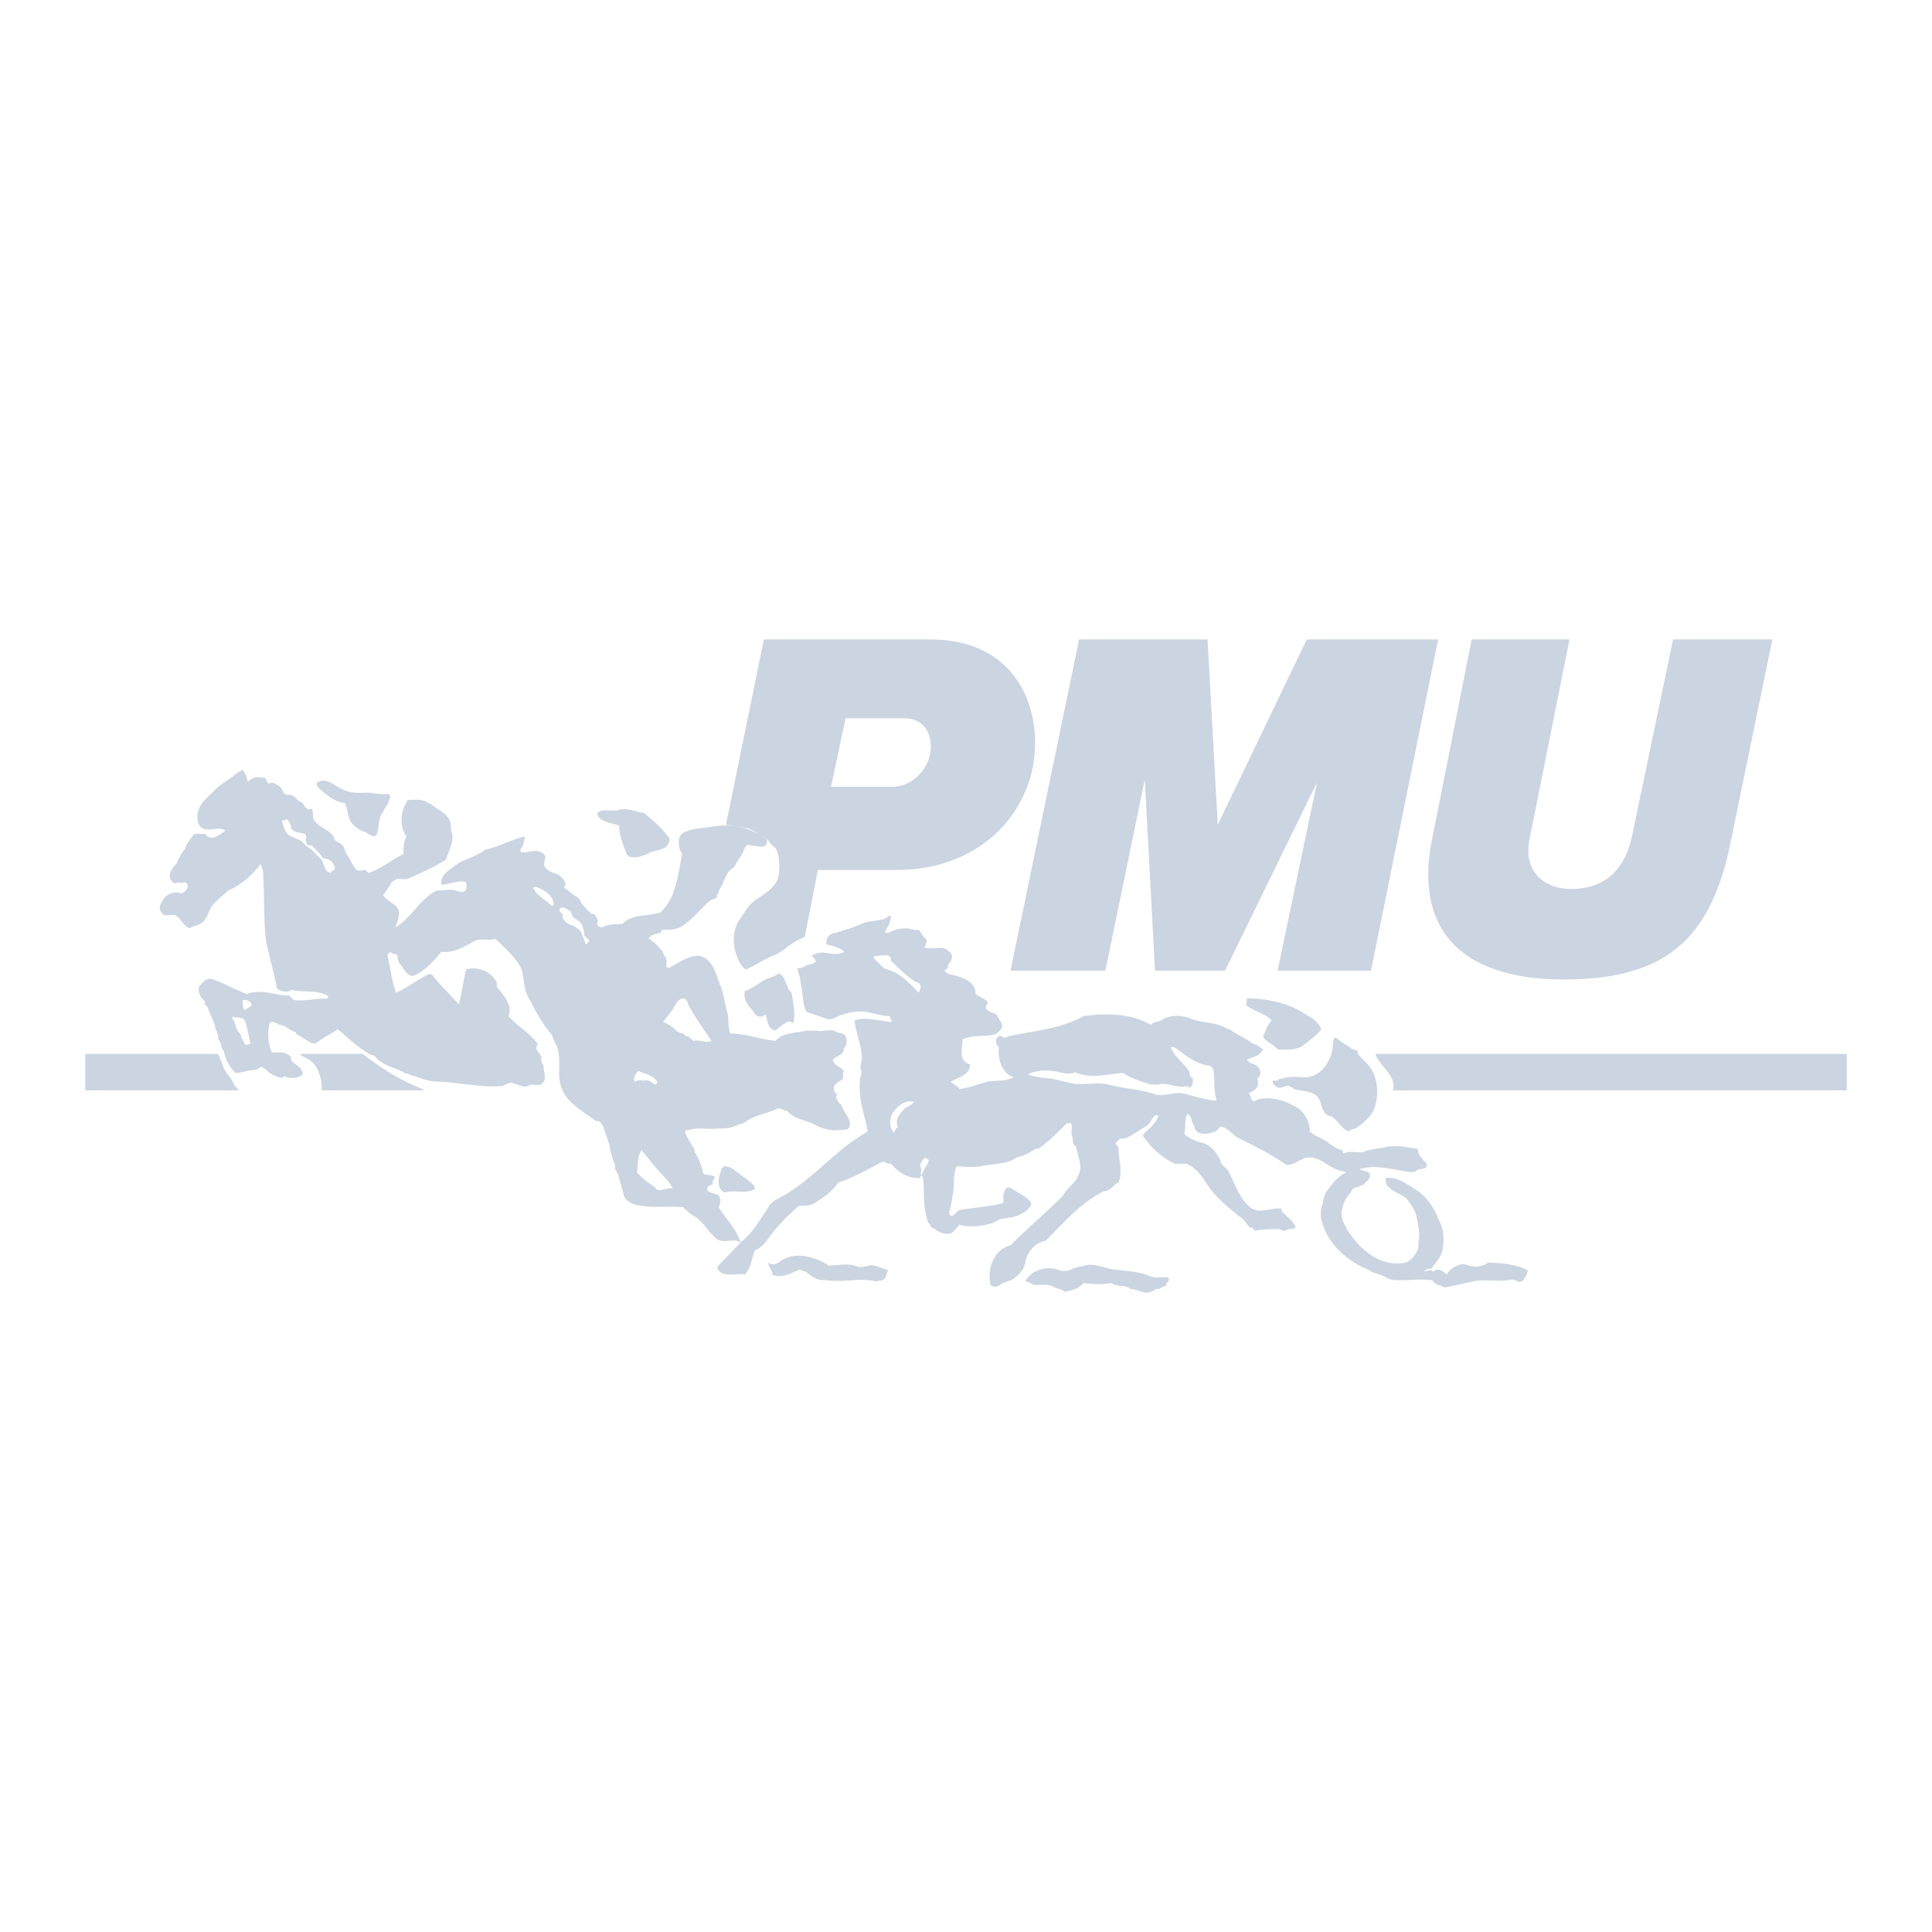 <svg xmlns="http://www.w3.org/2000/svg" width="2500" height="2500" viewBox="0 0 192.756 192.756"><g fill-rule="evenodd" clip-rule="evenodd" fill="#CBD5E1"><path fill="none" d="M0 0h192.756v192.756H0V0z"/><path d="M107.662 63.794l-6.844 33.054h9.465l3.932-19.075 1.019 19.075h6.989l9.173-18.784-3.931 18.784h9.318l6.699-33.054h-13.105l-8.881 18.493-1.019-18.493h-12.815zM146.832 63.794L142.9 83.597c-2.039 10.047 3.932 14.124 13.104 14.124 9.756 0 14.561-3.64 16.6-13.396l4.223-20.531h-9.902l-4.076 19.512c-.873 4.222-3.494 5.387-6.115 5.387-2.33 0-4.951-1.456-4.076-5.242l3.93-19.657h-9.756zM111.594 126.697c.875.145 1.748.145 2.621.436.438.146 1.02.438 1.457.293h.727c.146 0 .146.145.291.145-.145 0 0 .146-.145.291l-.146.146c-.145.145 0 .291 0 .291-.436 0-.727.438-1.164.291 0 .291-.291.146-.438.291-.727.291-1.311-.291-2.037-.291-.438-.438-1.311-.146-1.895-.582-.873.145-1.746.145-2.766 0-.438.582-1.164.729-1.893.873-.291-.291-.729-.291-1.02-.438-.582-.436-1.457-.145-2.184-.291a1.12 1.12 0 0 0-.729-.291c.582-1.164 2.184-1.602 3.35-1.164.291.145.727.145 1.164 0 .438-.291 1.02-.291 1.455-.438 1.168-.29 2.188.438 3.352.438z"/><path d="M21.463 78.792c.582-.583 1.165-.874 1.747-1.311.291-.291.582-.437.874-.583 0-.146.146-.146.146 0 .292.146.292.583.437.874 0 .146.146.291.146.146.437-.437 1.02-.437 1.602-.291.146 0 .146.437.437.582.292-.291.583 0 .874.146.437.146.437.728.728.874.146.146.583 0 .728.146.292.146.437.437.729.582.437.146.437.583.728.729.146.146.437 0 .437 0 .291.291 0 .874.291 1.165.437.728 1.456.874 1.893 1.602.146.146 0 .291.146.291.146.291.437.291.583.437.437.292.437.874.583 1.02.437.582.583 1.165 1.019 1.602.146.146.583 0 .874 0l.292.291c1.31-.437 2.33-1.311 3.495-1.893 0-.583 0-1.165.291-1.747-.728-1.02-.583-2.621.146-3.641.728 0 1.456-.146 2.039.292.145.146.291 0 .291.146.728.583 1.602.874 1.893 1.748.146.291 0 .582.146 1.019.292.874-.291 1.893-.582 2.766-1.165.729-2.476 1.311-3.786 1.894-.437.146-1.02-.146-1.311.146-.291.146-.291.146-.437.437-.291.437-.437.728-.728 1.02.437.728 1.456.873 1.602 1.747 0 .437-.146.874-.291 1.311-.146.146 0 .146 0 .146 1.602-1.02 2.475-2.912 4.077-3.64.583 0 1.311-.146 1.893 0 .292.146.874.292 1.019-.146 0-.146.146-.583-.146-.728-.728-.146-1.602.291-2.33.291-.146-.874.583-1.311 1.165-1.747.146-.146.437-.292.583-.437.874-.437 1.893-.729 2.621-1.311 1.456-.292 2.621-1.02 3.932-1.311 0 .437-.146 1.019-.437 1.311 0 .146.146.291.146.291.728 0 1.602-.437 2.184.146.437.291-.146.874.146 1.311.292.437.874.582 1.311.728.292.291 1.02.728.583 1.31.437.292.728.583 1.165.874.437.146.437.583.728.874.291.291.437.583.874.874.146 0 .291 0 .437.291 0 .146.291.292.145.437 0 .146-.145.292 0 .292 0 .146.146.291.292.291.145.146.437-.146.582-.146.583-.146 1.02-.146 1.602-.146.874-1.02 2.476-.729 3.786-1.165 1.602-1.456 1.747-3.786 2.184-5.824a2.022 2.022 0 0 1-.291-1.602c.146-.583.874-.728 1.456-.874.728-.146 1.311-.146 2.039-.291 1.165-.146 2.33-.146 3.349.291.728.292 1.311.583 1.893 1.02.146 1.311-1.311.437-2.038.583-.292.437-.437 1.019-.729 1.311-.291.437-.437.874-.728 1.019-.583.437-.728 1.165-1.02 1.747-.146.146-.291.583-.437.874-.145 0 0 .146 0 .146-.145.291-.582.291-.728.437-1.019.874-1.747 1.893-2.912 2.621-.582.291-1.165.291-1.893.291 0 .146-.146.292-.146.292-.583.146-.874.146-1.165.583.582.291.874.728 1.311 1.165.146.146.146.437.291.582.291.292.146.583.146 1.019.146.146.146.146.291.146.874-.438 1.602-1.02 2.476-1.166 1.02-.291 1.893.728 2.185 1.748.145.145.145.438.291.729.146.145 0 .291.146.436.146.146.146.291.146.438.292.729.292 1.457.583 2.33.146.582 0 1.311.291 2.039 1.602 0 2.913.582 4.514.727.728-.873 1.893-.727 3.058-1.02h1.02c.582.146 1.165-.145 1.747 0 .291.293 1.02.146 1.165.584.146.291.146.873-.145 1.164-.146.146 0 .291-.146.438-.291.291-.728.436-1.019.727.146.584.874.729 1.165 1.166-.292.145 0 .582-.146.729-.291.291-.874.436-.874.873 0 .291 0 .582.437.729-.291 0-.291.291-.146.436 0 .146.292.438.437.584.146.145 0 .291.146.291.291.727 1.019 1.311.583 2.037-.146.146-.583.146-.874.146-.874.145-1.893-.146-2.622-.582-.873-.438-1.893-.438-2.621-1.311-.437 0-.728-.438-1.165-.146-1.02.438-2.039.582-2.912 1.166-.292.291-.729.291-1.02.436-.583.291-1.165.291-1.747.291-1.02.146-2.039-.145-2.913.146-.145 0-.437 0-.437.145.146.584.437 1.02.728 1.457 0 .145.146.145.146.291.146.146 0 .291.146.438.292.436.583 1.164.729 1.746 0 .584.728.291 1.165.584.146.145-.291.436-.146.727 0 0-.146.146-.292.146s-.291.291-.291.438c.291.436.874.291 1.165.582.291.436.146.727 0 1.164.728 1.164 1.747 2.184 2.184 3.494 1.165-.873 1.893-2.184 2.767-3.494.145-.291.437-.582.728-.729 2.621-1.311 4.514-3.348 6.844-5.242.728-.582 1.456-1.018 2.329-1.602-.291-1.746-1.019-3.348-.728-5.387.146-.291.146-.582 0-1.02 0-.145.146-.582.146-.873 0-1.311-.583-2.475-.729-3.785.874-.291 1.602-.146 2.476 0 .437 0 .728.145 1.165.145l.146-.145c-.292 0-.146-.291-.292-.438-.582 0-1.165-.146-1.747-.291-1.019-.291-2.039-.146-2.912.145-.583.146-1.019.584-1.602.438-.728-.291-1.311-.438-2.038-.729-.437-.873-.291-1.893-.583-2.912 0-.582-.292-1.02-.292-1.455.292.145.583-.146.729-.146.437-.291.728-.145 1.019-.437.146 0 0-.146 0-.291l-.291-.292s0-.146.145-.146c1.02-.583 2.039.291 3.059-.291-.437-.437-1.165-.583-1.748-.729-.146-.582.292-1.165.874-1.165a23.365 23.365 0 0 0 2.912-1.019c.437-.146 1.02-.146 1.602-.292.437 0 .583-.292 1.02-.437 0 .582-.291 1.165-.583 1.601 0 .146.146.146.292.146.873-.437 1.747-.583 2.621-.292h.437c.291.292.437.729.728.874.146.146 0 .582-.146.874.874.292 1.893-.292 2.476.437.437.291.291.874-.146 1.311v.291c-.146.145-.291.145-.291.291 0 .145.145.145.291.291 1.165.291 2.766.582 2.766 2.039.438.291.873.436 1.166.727.145.146-.146.438-.146.584.146.582.873.436 1.164.873.146.438.584.729.438 1.164-.146.291-.582.729-1.02.729-.873.146-1.893 0-2.912.438 0 .873-.437 2.184.728 2.475.146 1.02-1.165 1.311-1.893 1.748.291.291.728.436.874.729 1.019-.146 1.748-.438 2.768-.729.873-.146 1.746 0 2.619-.438-1.164-.438-1.602-1.748-1.455-3.059-.291-.145-.291-.436-.291-.727.145-.291.436-.438.582-.291.146.145.438.145.582 0 2.621-.584 5.242-.729 7.572-2.039 2.33-.291 4.66-.291 6.697.873.291-.291.729-.291 1.02-.436.873-.584 2.039-.584 3.059-.146 1.164.438 2.475.291 3.639 1.02h.146c.729.582 1.602.873 2.33 1.455.291 0 .582.291.873.438.146.146.146.291 0 .291-.291.582-1.02.582-1.455.873 0 .146.145.146.291.293.582.145 1.164.582 1.02 1.164 0 .146-.293.438-.293.438.293.873-.291 1.164-.873 1.455.291.146.146.582.438.729.145.145.436-.146.582-.146 1.311-.291 2.621.146 3.641.729.873.438 1.455 1.457 1.455 2.475.291.293.584.438.875.584.873.291 1.455 1.164 2.475 1.311-.146.145 0 .291 0 .291.729-.291 1.455 0 2.039-.146.727-.291 1.311-.291 2.037-.438 1.166-.291 2.33 0 3.35.146 0 .582.438 1.02.873 1.457v.291c-.145.291-.436.145-.436.291-.438-.146-.582.291-1.02.291-1.748-.146-3.494-.873-5.242-.291.291.145.582.145.873.291.438.291 0 .873-.291 1.02-.145.291-.436.291-.729.436-.145.146-.291 0-.436.146-.146.146-.146.146-.291.438-.438.436-.729 1.018-.875 1.746-.145.582.146 1.311.438 1.748.146.145 0 .291.146.291 1.311 2.039 3.348 3.641 5.678 3.203.582-.145.873-.582 1.166-1.02.291-.436.145-1.02.291-1.602 0-.729-.146-1.311-.291-2.039-.146-.582-.438-1.018-.875-1.602-.436-.582-1.455-.727-1.893-1.311-.291-.145-.291-.582-.291-.873 1.02-.145 1.893.438 2.766 1.02 1.311.729 2.039 1.893 2.621 3.35.438.873.438 1.893.291 2.766-.145.729-.582 1.166-1.018 1.748 0 0 0 .145-.146.145s-.582.146-.582.146c-.146.145 0 .145-.146.145l.729-.145s.146.145.291.145c.438-.436.873 0 1.311.291.291-.582.873-.873 1.457-1.018.145 0 .436 0 .727.145.584.146 1.311.146 1.895-.291 1.309 0 2.766.146 3.93.729.146.145-.145.436-.145.729 0-.146-.146 0-.146.145-.145 0 0 .146 0 .146-.291 0-.436.291-.582.145-.291-.145-.729-.291-1.02-.145-1.311.145-2.33-.146-3.639.145-.875.146-1.748.438-2.768.582-.291-.291-.873-.145-1.164-.727-1.166-.146-2.186 0-3.203 0-.438 0-1.02 0-1.457-.291-.438-.293-.873-.293-1.457-.584-.145-.145-.582-.291-.873-.436-1.748-.875-3.35-2.33-3.932-4.223a2.846 2.846 0 0 1 0-2.186c0-.291.146-.727.291-1.018.584-.875 1.166-1.602 2.039-2.039-.438-.146-.729-.146-1.02-.291-1.02-.438-1.746-1.311-2.912-1.166-.727.146-1.164.729-2.037.729-1.457-1.02-3.205-1.893-4.951-2.766-.438-.291-.875-.875-1.457-1.02-.291-.146-.436.436-.727.436-.584.293-1.166.293-1.604.146-.436-.146-.436-.729-.727-1.164a.801.801 0 0 0-.438-.729c-.291.729-.146 1.455-.291 2.039.582.436 1.164.727 1.893.873.729.291 1.166.729 1.457 1.311.145.145.291.436.291.582.145.438.582.582.727.873.729 1.311 1.02 2.621 2.186 3.641.873.729 2.037 0 3.203.146 0 0-.146.145 0 .291.438.436 1.02.873 1.311 1.455.145.291-.291.146-.291.291-.438-.145-.875.438-1.166 0-.873 0-1.746 0-2.475.146a.313.313 0 0 1-.291-.291h-.291c-.291-.291-.438-.582-.729-.875-.146-.145-.438-.291-.582-.436-.875-.729-1.748-1.457-2.477-2.33-.727-.873-1.164-2.039-2.328-2.621-.293-.291-1.02 0-1.457-.145a8.041 8.041 0 0 1-2.912-2.477c-.145-.145-.291-.436-.145-.436.582-.584 1.164-1.02 1.455-1.748.146-.146-.146-.146-.291-.146-.438.438-.582 1.02-1.02 1.166-.729.436-1.311.873-2.039 1.164h-.436l-.438.438c0 .145.291.436.291.582 0 1.164.438 2.184 0 3.35-.436.145-.582.582-1.02.729-.145.145-.582.145-.729.291-2.184 1.164-3.785 3.057-5.531 4.805-1.02.145-1.895 1.164-2.039 2.184-.146.729-.582 1.164-1.166 1.602-.436.291-.873.291-1.311.582-.291.291-1.018.291-1.018-.145-.291-1.602.436-3.35 2.037-3.787 1.748-1.746 3.496-3.203 5.242-4.949.291-.729 1.166-1.166 1.457-1.893.582-1.02 0-1.895-.146-2.914 0-.145-.145-.145-.145-.145-.291-.291-.146-.729-.291-1.02-.146-.438.145-.873-.146-1.311-.146.146-.291 0-.438.146-.873.873-1.746 1.746-2.766 2.475h-.291c-.582.438-1.311.729-1.893.873-1.02.729-2.477.584-3.641.875-.874.145-1.602 0-2.33 0-.437 1.02-.146 2.037-.437 3.057 0 .582-.291 1.166-.291 1.748 0 0 .146.145.291.145.291-.145.437-.436.728-.582 1.457-.291 2.912-.291 4.369-.729 0-.582 0-1.164.291-1.455s.582.146 1.02.291c0 .146.145 0 .145.146.582.291 1.02.582 1.311 1.018v.293c-.291.291-.438.582-.873.727-.582.438-1.311.438-2.039.582-.291 0-.582.293-1.02.438-1.02.291-2.184.438-3.203.146-.291.291-.583.727-.874.873-.582.146-1.311-.146-1.748-.582 0 0 0 .145-.145 0 0 0-.146-.146-.146-.291-.437-.291-.291-.729-.437-1.02-.291-1.311-.146-2.475-.291-3.641 0-.145-.146-.145-.146-.291-.146.146-.146.291-.291.291-1.165 0-2.039-.582-2.767-1.455-.437.145-.583-.293-.874-.146-1.456.729-2.912 1.602-4.368 2.039-.582.873-1.456 1.455-2.33 2.037-.437.293-1.019.293-1.602.293-1.019.873-2.039 1.893-2.913 3.057-.291.438-.728 1.02-1.31 1.311-.146 0-.292.291-.292.438-.291.729-.291 1.455-.873 2.037-.874-.145-2.476.438-2.767-.727.729-.875 1.602-1.602 2.33-2.477-.728-.436-1.602.146-2.33-.291-.728-.582-1.165-1.311-1.747-1.893-.437-.438-1.02-.582-1.311-1.02-.146 0-.291-.291-.291-.291-1.748-.145-3.349.146-4.951-.291-.437-.146-.874-.438-1.02-.873-.146-.729-.437-1.457-.582-2.186-.146-.145-.146-.291-.292-.436v-.438c-.291-.582-.437-1.311-.583-2.039l-.437-1.311c-.146-.145 0-.291-.146-.436a1.988 1.988 0 0 0-.437-.582h-.291c-1.602-1.166-3.349-2.039-3.64-4.078-.146-1.164.146-2.33-.292-3.494-.292-.291-.292-.729-.583-1.164-1.019-1.166-1.602-2.477-2.33-3.787-.437-.873-.291-2.039-.728-2.912-.583-1.019-1.602-1.893-2.476-2.766-.728.291-1.456-.146-2.184.291-1.019.583-2.039 1.165-3.203 1.02-.728.874-1.456 1.747-2.621 2.329-.583.293-1.019-.436-1.311-.873-.291-.291-.437-.582-.437-1.019 0-.291-.582-.146-.728-.437l-.291.291c.291 1.311.437 2.622.874 3.786 1.019-.438 1.893-1.164 3.058-1.748a.445.445 0 0 1 .583 0c.728 1.02 1.747 1.895 2.621 2.914.291-1.166.437-2.33.728-3.496 1.165-.291 2.476.146 3.058 1.311v.438c.729.873 1.602 1.893 1.165 2.912.874 1.02 2.039 1.602 2.912 2.766 0 .146-.146.291-.146.291 0 .438.291.584.437.875.146.145 0 .436.146.729 0 .145.146.145.146.291 0 .727.437 1.455-.291 1.893-.292.145-.874-.146-1.311.145-.437.146-.874-.145-1.456-.291-.292-.145-.728.146-1.019.291-2.039.146-4.077-.291-6.116-.436a6.022 6.022 0 0 1-2.33-.438c-.292-.145-.583-.145-.874-.291-.146-.146-.291 0-.437-.146-1.02-.582-2.33-.727-3.058-1.746-.437 0-.874-.438-1.165-.582-.874-.584-1.602-1.311-2.476-2.039-.582.438-1.31.729-2.038 1.311-.146.145-.437.145-.729 0-.437-.291-.728-.438-1.165-.729-.146 0-.291-.291-.291-.291-.583-.146-1.02-.729-1.602-.729-.291-.145-.874-.582-1.02 0-.145.875-.145 1.893.292 2.768.582 0 1.31-.146 1.893.436v.291c.437.584 1.165.729 1.165 1.457-.583.438-1.311.438-1.893.146 0 .291-.292.145-.437.145-.583-.145-1.02-.438-1.456-.873-.146 0-.291-.291-.437-.146-.146.146-.437.291-.583.291-.728 0-1.311.291-1.893.291-.583-.582-1.02-1.311-1.165-2.184a1.112 1.112 0 0 1-.292-.729c-.146-.291-.291-.436-.291-.727s-.146-.438-.146-.584c-.146-.145-.146-.291-.146-.436-.146-.582-.583-1.311-.729-1.893l-.291-.291v-.293c-.437-.436-.728-.873-.583-1.455.292-.438.874-1.02 1.456-.729 1.165.438 2.184 1.02 3.349 1.457.146-.146.437-.146.437-.146 1.311-.291 2.476.291 3.641.291.146-.145.291.291.582.438 1.02.145 2.039-.146 3.204-.146.146.146.291-.291.146-.291-1.019-.582-2.475-.291-3.64-.582-.291.291-.583.146-.874.146-.291-.146-.582-.146-.582-.584-.292-1.455-.729-2.912-1.02-4.368-.291-2.184-.146-4.223-.291-6.261 0-.437 0-1.02-.291-1.457-.874 1.165-1.893 2.039-3.203 2.621-.583.583-1.311 1.019-1.748 1.747-.292.583-.437 1.165-.874 1.457-.292.291-.729.291-1.02.437-.146.146-.291.146-.437 0-.437-.291-.728-.874-1.165-1.165-.437-.146-1.02.145-1.311-.146-.437-.437-.291-.874 0-1.311.291-.582 1.019-1.019 1.893-.728.292-.146.729-.437.583-.874-.146-.437-.728 0-.874-.291-.146.146-.291.146-.437.146-.874-.583-.291-1.456.291-2.038v-.146c.292-.437.437-.874.728-1.165.146-.146 0-.146.146-.292.146-.437.437-.728.728-1.165.437-.292.728 0 1.165-.146.583.874 1.456.146 2.038-.291-.582-.437-1.31 0-1.893-.146-.583 0-.874-.582-.874-1.019-.142-1.318.877-2.046 1.751-2.92zm17.473.728c0-.146-.146-.146 0-.291-.728 0-1.311 0-2.039-.146-.874 0-1.747.146-2.621-.291-.874-.291-1.602-1.311-2.621-.728-.146 0 0 .437.146.582.728.583 1.456 1.311 2.476 1.457.291 0 .145.291.291.437.146.437.146 1.02.437 1.457.291.437.874.874 1.456 1.019.292.146.874.728 1.165.146.146-.437.146-1.019.291-1.602.291-.729.873-1.312 1.019-2.04zm27.665 4.805c.146-.292.292-.583.146-.728-.728-1.02-1.602-1.748-2.475-2.476-.874-.146-1.748-.583-2.621-.291-.729.146-1.311-.146-1.893.146-.291.146-.146.437.146.729.437.291 1.019.437 1.602.582.291 0 .291.291.291.583.146.874.437 1.602.728 2.33.291.582 1.456.291 2.039 0 .727-.438 1.601-.292 2.037-.875zm5.388 32.325c-.291.729-.582 1.893.292 2.33 1.019-.291 2.039.145 2.912-.291.146 0 .146-.293 0-.438-.582-.582-1.31-1.02-2.038-1.602-.438-.29-1.021-.436-1.166.001zm5.678 9.319c-.291.146-.583.291-1.019 0 0 .438.437.729.437 1.311.146-.146.146 0 .292 0 .874.146 1.602-.291 2.33-.582.146-.146.291.145.583.145.291.146.582.438.873.584.437.291.874.291 1.311.291 1.748.291 3.35-.291 4.951.145.146-.145.437 0 .582-.145.437-.146.437-.584.583-1.02-.729-.146-1.311-.582-1.893-.438-.437.146-.728.146-1.02.146-1.019-.438-2.039-.146-3.058-.146-.292-.291-.728-.436-1.02-.582-1.165-.438-2.621-.729-3.932.291zm-3.348-27.082c-.146.727.146 1.164.582 1.746.146 0 .146.291.291.291.146.438.729.729 1.165.291.292.584.146 1.457 1.02 1.602.291-.291.728-.582 1.165-.873.292-.145.437.146.583.146.291-.875 0-2.039-.146-3.059-.146-.145-.437-.438-.437-.729-.291-.436-.291-1.02-.874-1.164-.437.291-.874.438-1.311.582-.728.438-1.311.874-2.038 1.167zm57.515 3.785a2.861 2.861 0 0 0-1.311-1.311c-1.893-1.311-4.078-1.748-6.115-1.748 0 .291-.146.584 0 .729.727.582 1.746.729 2.475 1.457-.438.436-.582 1.018-.873 1.602.291.582 1.02.727 1.455 1.311.875 0 2.039.145 2.768-.584.581-.437 1.163-.874 1.601-1.456zm1.455.873c-.145-.145-.291.291-.291.438 0 1.602-1.02 3.35-2.621 3.494-.873 0-1.602-.145-2.475.146-.146 0-.291 0-.438.145-.145.146-.436 0-.436 0-.146.291.145.582.436.729.438.146.875-.291 1.166-.146.145.146.436.146.436.293 1.02.291 2.186.145 2.621 1.164.146.438.291 1.164.729 1.455.145 0 .291.146.438.146.727.438 1.018 1.311 1.746 1.455.291-.291.582-.145.873-.436.584-.438 1.311-1.02 1.604-1.748a4.83 4.83 0 0 0 0-3.494c-.293-.873-1.02-1.311-1.604-2.039v-.291c-.291-.145-.582-.145-.873-.438-.582-.291-.873-.582-1.311-.873zm-109.205 0s.146.146.146.291c.146 0 0 .146.146.146 0 .145.146.291.146.291.146-.146.582 0 .437-.291-.146-.729-.291-1.311-.437-1.893s-.583-.582-1.165-.582c-.146-.146-.291 0-.146.145.291.438.291.873.582 1.311.145.146.291.291.291.582zm.291-3.785c-.292 0-.146.291-.146.582 0 .146.146.438.146.438.291-.146.437-.291.728-.438 0-.438-.436-.582-.728-.582zm32.762-7.427c.292.146.728.437.874.728.146.437.292.728.437 1.165.146-.145.437-.291.292-.437l-.437-.437c0-.437-.146-.874-.292-1.165-.146-.292-.582-.437-.874-.729-.146-.291-.146-.582-.291-.582-.292-.146-.583-.437-.874-.292-.146 0-.146.146-.146.292s.146.146.291.291v.291c.146.438.437.73 1.02.875zm-2.184-2.038c.146.146.291 0 .291-.146-.146-.873-.874-1.31-1.602-1.602-.146-.146-.437 0-.437 0 .146.437.437.729.874 1.02.291.291.583.437.874.728zm14.269 13.541c.583-.145 1.165.291 1.748 0-.874-1.311-1.602-2.328-2.33-3.639 0-.293-.292-.584-.437-.584-.437 0-.728.438-.874.729-.292.582-.729 1.02-1.165 1.602.582.291.874.438 1.311.873.146.146.437.293.728.293.146.145.146.291.437.291.145 0 .145.291.437.291 0 .144.145.144.145.144zm-4.805 3.932c.437 0 .583.291 1.02.438 0 0 .146-.146.146-.291-.292-.438-.874-.729-1.456-.875-.146 0-.437-.291-.437-.145-.291.145-.437.582-.437.873l.146.146c.436-.291.727 0 1.018-.146zm1.165 8.882c-.583-.582-1.019-1.311-1.602-1.893-.437.727-.291 1.455-.437 2.184.583.729 1.165 1.02 1.893 1.602 0 0 0 .146.146.146.437.145.874-.146 1.311-.146.146 0 .291 0 .146-.146-.438-.727-1.02-1.165-1.457-1.747zm23.297-19.802c1.165.436 1.893 1.311 2.767 2.184.291-.438.291-.873-.146-1.02-.146-.145-.292 0-.292-.145-.874-.584-1.602-1.311-2.33-2.039v-.292c-.291-.437-1.02-.146-1.602-.146l-.146.146 1.02 1.02c.147.145.438.145.729.292zm1.456 13.687c.291-.146.582-.291.874-.584-.874-.291-1.748.438-2.184 1.166-.292.582-.292 1.311.146 1.893.146-.146.146-.438.437-.582-.438-.729.29-1.457.727-1.893zm2.33 5.24c0-.145-.292-.145-.292-.291-.437.291-.728.729-.437 1.166 0 .145-.146.582 0 .582 0 0 0 .146 0 0l.146-.291c.146-.437.438-.582.583-1.166zm12.96-8.007c.436.146.727.146 1.164.291 1.311.291 2.475-.145 3.785.146 1.602.438 3.203.438 4.805 1.02.875.145 1.748-.291 2.621-.146 1.166.291 2.039.582 3.205.729.145 0 .145 0 .145-.146-.291-1.018-.145-2.037-.291-2.912 0-.145-.291-.436-.438-.436-1.311-.146-2.33-1.02-3.348-1.748-.146-.146-.584-.146-.438 0 .291.729 1.02 1.311 1.602 2.039.146.145.291.436.291.729 0 .145.146.145.291.291 0 .291 0 .727-.291.873-.145 0-.291-.146-.291-.146-1.02.293-1.893-.436-2.912-.145h-.729c-.873-.291-1.893-.582-2.766-1.166-1.602.146-3.059.584-4.66 0 0-.145-.145 0-.291 0-.582.146-1.164 0-1.746-.145-.875-.146-1.895-.146-2.768.291 1.021.436 2.04.29 3.06.581zm-75.571-23.88l.583.583.437.292.874.874.146.145c.292.583.292 1.165.874 1.311l.291-.291s.146 0 .146-.146c0-.582-.583-1.019-1.165-1.019l-.437-.583-.146-.146-.583-.583h-.437l-.146-.583c.146-.291 0-.583-.291-.583-.291-.146-.874 0-1.165-.583 0-.291-.146-.582-.437-.873-.146.291-.583 0-.437.291.146.582.292 1.165.874 1.456.291.147.728.293 1.019.438z"/><path d="M29.909 105.146c.291.438 1.456.438 1.893 1.893.291.584.291 1.166.291 1.748H42.43c-2.767-1.164-3.931-1.893-6.261-3.641h-6.26zM8.504 105.146h13.25c.146.291.437 1.02.583 1.457.291.582.728.873 1.019 1.602 0 .145.583.582.437.582H8.504v-3.641zM184.252 105.146v3.641h-45.283c.436-1.455-1.311-2.33-1.748-3.641h47.031zM74.319 82.578c.146 0 .728.146 1.456.729.291.146.874.437 1.019.728.437.583.146.146.583.583.437.728.582 2.621 0 3.495-.728 1.165-2.185 1.456-2.912 2.621-.437.728-1.02 1.311-1.165 2.184-.437 2.039.874 3.932 1.165 3.786.728-.291 2.038-1.165 2.912-1.456 1.019-.437 1.311-1.165 2.912-1.747l1.31-6.698h7.863c6.553 0 11.794-3.64 13.396-9.464 1.457-5.533-.729-13.542-10.047-13.542h-16.6l-3.786 18.492c0-.002 1.311.143 1.894.289zm10.046-10.921h5.825c2.038 0 2.912 1.602 2.621 3.495-.291 1.747-1.893 3.349-3.786 3.349H82.91l1.455-6.844z"/></g></svg>